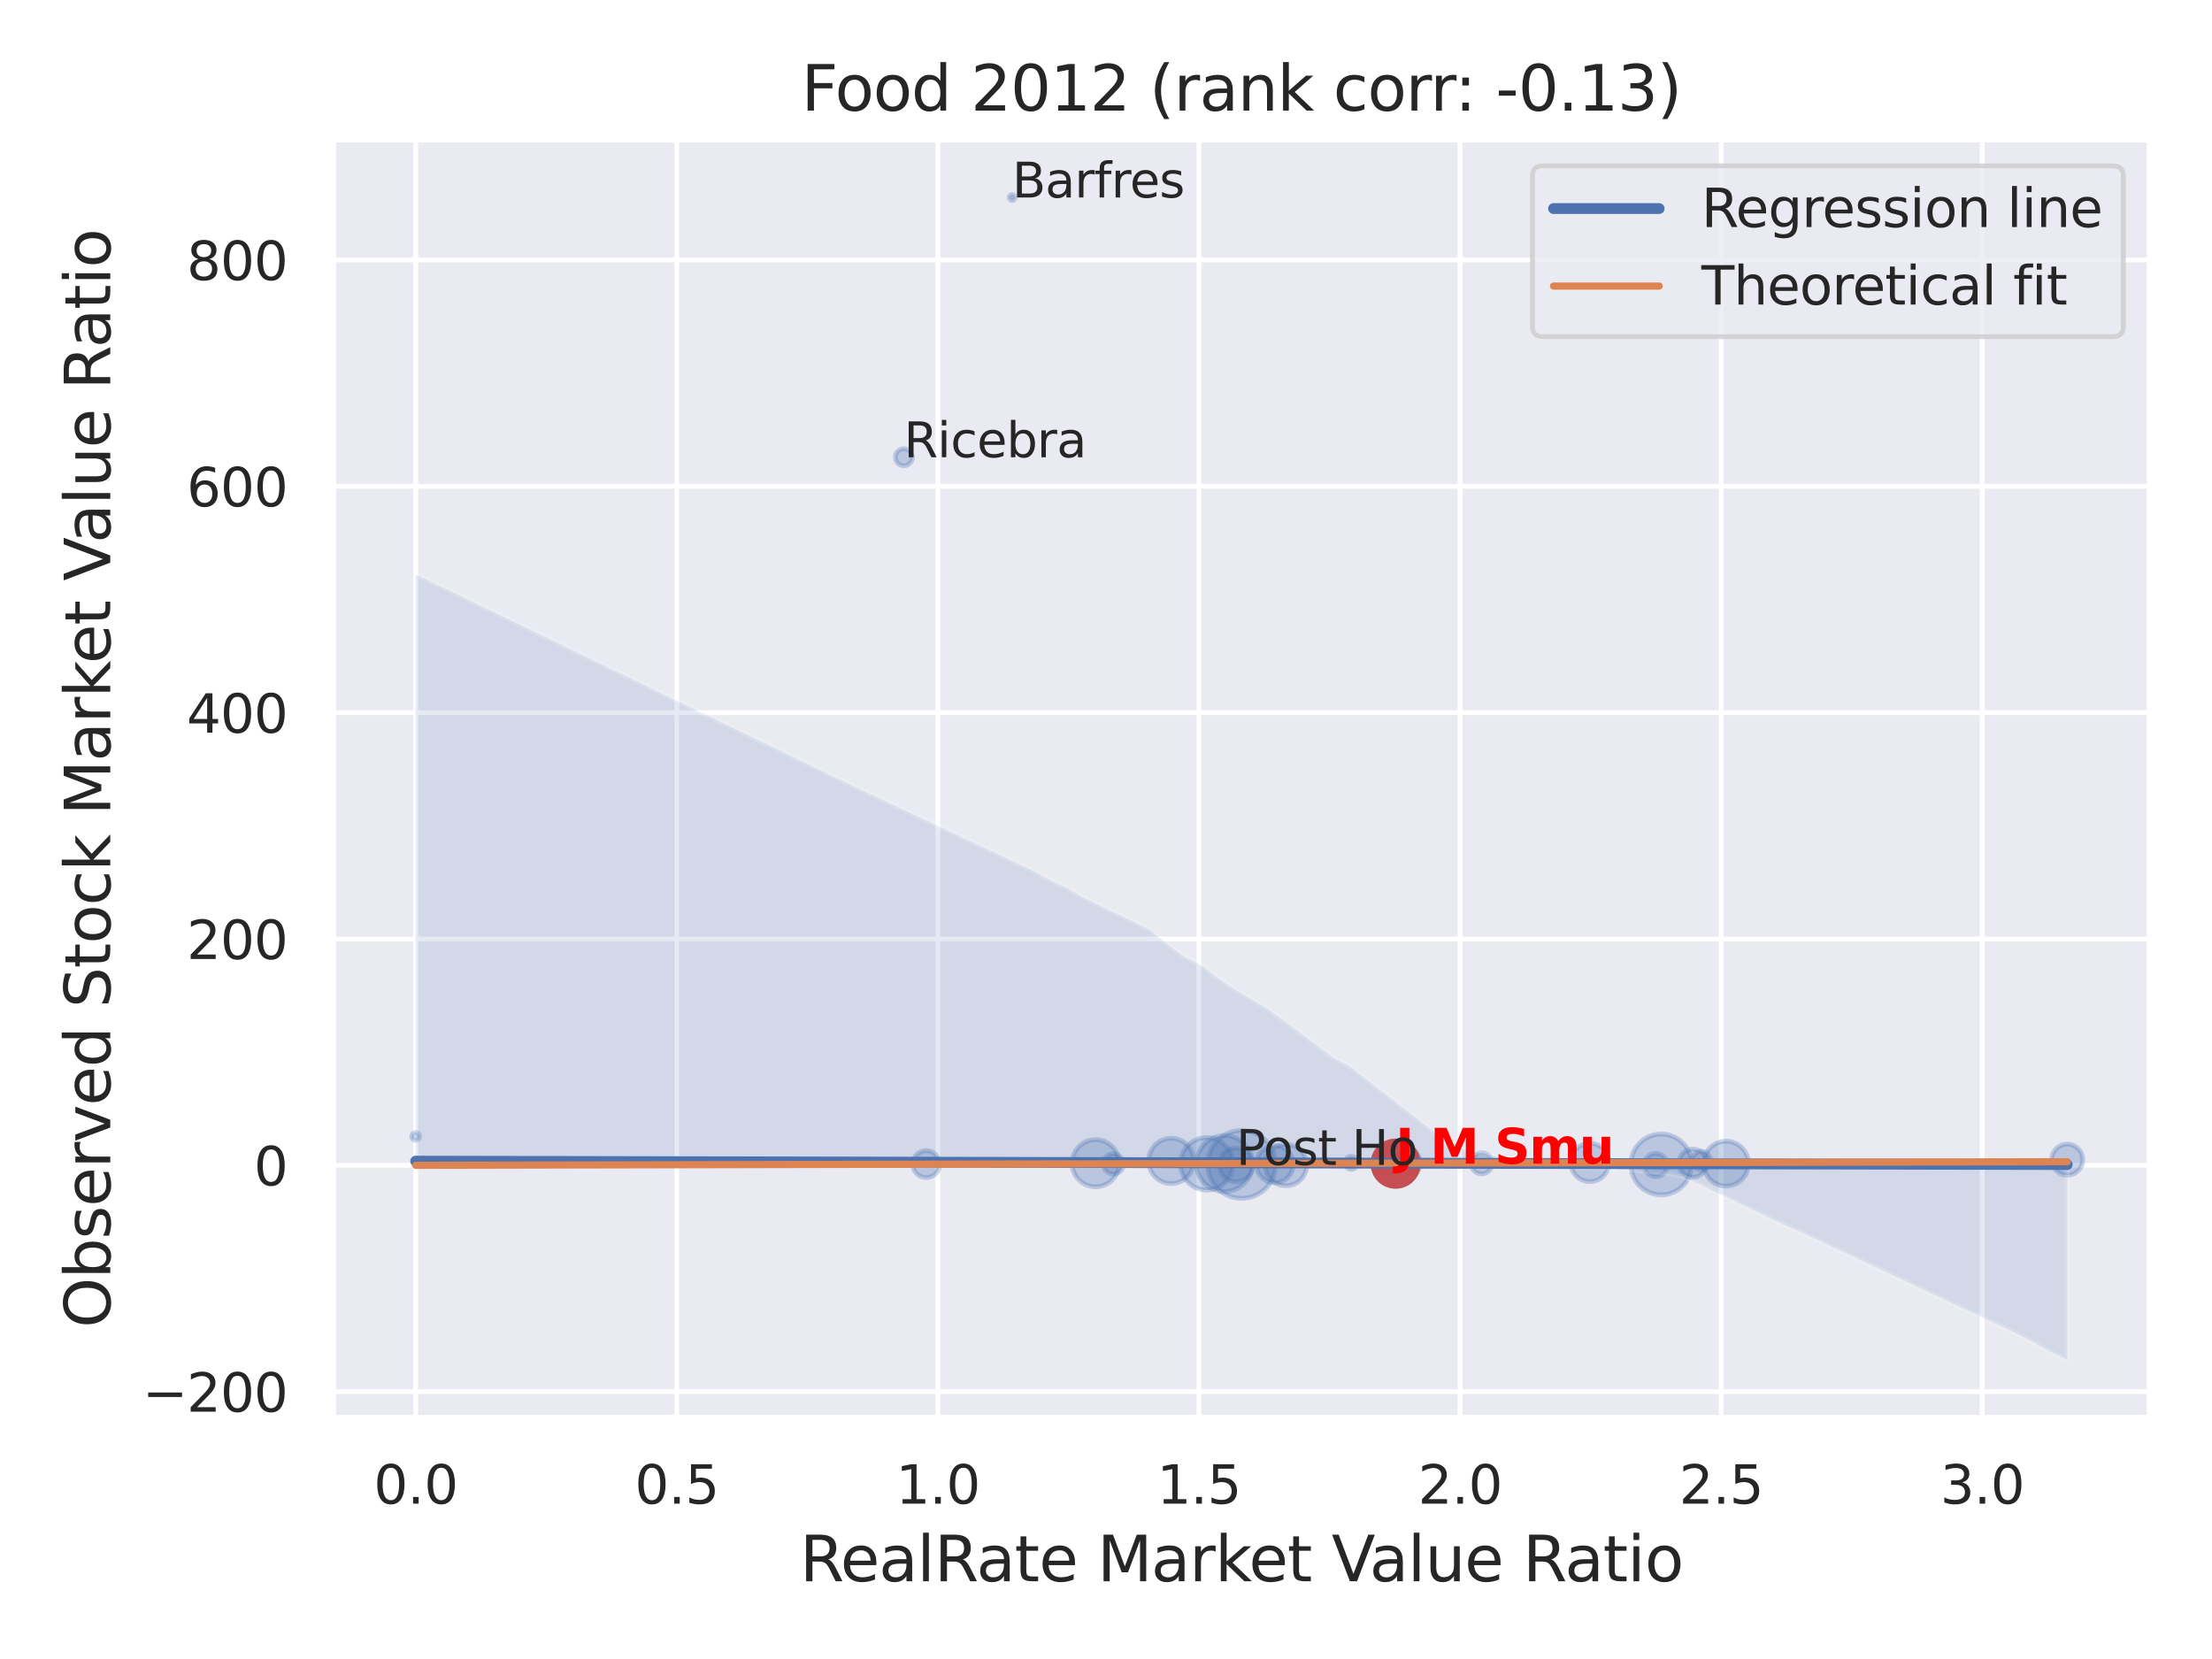 <?xml version="1.0" encoding="utf-8" standalone="no"?>
<!DOCTYPE svg PUBLIC "-//W3C//DTD SVG 1.1//EN"
  "http://www.w3.org/Graphics/SVG/1.1/DTD/svg11.dtd">
<svg xmlns:xlink="http://www.w3.org/1999/xlink" width="460.8pt" height="345.6pt" viewBox="0 0 460.8 345.6" xmlns="http://www.w3.org/2000/svg" version="1.1">
 <defs>
  <style type="text/css">*{stroke-linejoin: round; stroke-linecap: butt}</style>
 </defs>
 <g id="figure_1">
  <g id="patch_1">
   <path d="M 0 345.6 
L 460.8 345.6 
L 460.8 0 
L 0 0 
z
" style="fill: #ffffff"/>
  </g>
  <g id="axes_1">
   <g id="patch_2">
    <path d="M 69.39 295.38 
L 447.84 295.38 
L 447.84 29.04 
L 69.39 29.04 
z
" style="fill: #eaeaf2"/>
   </g>
   <g id="matplotlib.axis_1">
    <g id="xtick_1">
     <g id="line2d_1">
      <path d="M 86.592 295.38 
L 86.592 29.04 
" clip-path="url(#p6b42480c24)" style="fill: none; stroke: #ffffff; stroke-linecap: round"/>
     </g>
     <g id="text_1">
      <!-- 0.0 -->
      <g style="fill: #262626" transform="translate(77.846 313.238) scale(0.11 -0.11)">
       <defs>
        <path id="DejaVuSans-30" d="M 2034 4250 
Q 1547 4250 1301 3770 
Q 1056 3291 1056 2328 
Q 1056 1369 1301 889 
Q 1547 409 2034 409 
Q 2525 409 2770 889 
Q 3016 1369 3016 2328 
Q 3016 3291 2770 3770 
Q 2525 4250 2034 4250 
z
M 2034 4750 
Q 2819 4750 3233 4129 
Q 3647 3509 3647 2328 
Q 3647 1150 3233 529 
Q 2819 -91 2034 -91 
Q 1250 -91 836 529 
Q 422 1150 422 2328 
Q 422 3509 836 4129 
Q 1250 4750 2034 4750 
z
" transform="scale(0.016)"/>
        <path id="DejaVuSans-2e" d="M 684 794 
L 1344 794 
L 1344 0 
L 684 0 
L 684 794 
z
" transform="scale(0.016)"/>
       </defs>
       <use xlink:href="#DejaVuSans-30"/>
       <use xlink:href="#DejaVuSans-2e" x="63.623"/>
       <use xlink:href="#DejaVuSans-30" x="95.41"/>
      </g>
     </g>
    </g>
    <g id="xtick_2">
     <g id="line2d_2">
      <path d="M 140.982 295.38 
L 140.982 29.04 
" clip-path="url(#p6b42480c24)" style="fill: none; stroke: #ffffff; stroke-linecap: round"/>
     </g>
     <g id="text_2">
      <!-- 0.5 -->
      <g style="fill: #262626" transform="translate(132.235 313.238) scale(0.11 -0.11)">
       <defs>
        <path id="DejaVuSans-35" d="M 691 4666 
L 3169 4666 
L 3169 4134 
L 1269 4134 
L 1269 2991 
Q 1406 3038 1543 3061 
Q 1681 3084 1819 3084 
Q 2600 3084 3056 2656 
Q 3513 2228 3513 1497 
Q 3513 744 3044 326 
Q 2575 -91 1722 -91 
Q 1428 -91 1123 -41 
Q 819 9 494 109 
L 494 744 
Q 775 591 1075 516 
Q 1375 441 1709 441 
Q 2250 441 2565 725 
Q 2881 1009 2881 1497 
Q 2881 1984 2565 2268 
Q 2250 2553 1709 2553 
Q 1456 2553 1204 2497 
Q 953 2441 691 2322 
L 691 4666 
z
" transform="scale(0.016)"/>
       </defs>
       <use xlink:href="#DejaVuSans-30"/>
       <use xlink:href="#DejaVuSans-2e" x="63.623"/>
       <use xlink:href="#DejaVuSans-35" x="95.41"/>
      </g>
     </g>
    </g>
    <g id="xtick_3">
     <g id="line2d_3">
      <path d="M 195.371 295.38 
L 195.371 29.04 
" clip-path="url(#p6b42480c24)" style="fill: none; stroke: #ffffff; stroke-linecap: round"/>
     </g>
     <g id="text_3">
      <!-- 1.0 -->
      <g style="fill: #262626" transform="translate(186.625 313.238) scale(0.11 -0.11)">
       <defs>
        <path id="DejaVuSans-31" d="M 794 531 
L 1825 531 
L 1825 4091 
L 703 3866 
L 703 4441 
L 1819 4666 
L 2450 4666 
L 2450 531 
L 3481 531 
L 3481 0 
L 794 0 
L 794 531 
z
" transform="scale(0.016)"/>
       </defs>
       <use xlink:href="#DejaVuSans-31"/>
       <use xlink:href="#DejaVuSans-2e" x="63.623"/>
       <use xlink:href="#DejaVuSans-30" x="95.41"/>
      </g>
     </g>
    </g>
    <g id="xtick_4">
     <g id="line2d_4">
      <path d="M 249.761 295.38 
L 249.761 29.04 
" clip-path="url(#p6b42480c24)" style="fill: none; stroke: #ffffff; stroke-linecap: round"/>
     </g>
     <g id="text_4">
      <!-- 1.5 -->
      <g style="fill: #262626" transform="translate(241.014 313.238) scale(0.11 -0.11)">
       <use xlink:href="#DejaVuSans-31"/>
       <use xlink:href="#DejaVuSans-2e" x="63.623"/>
       <use xlink:href="#DejaVuSans-35" x="95.41"/>
      </g>
     </g>
    </g>
    <g id="xtick_5">
     <g id="line2d_5">
      <path d="M 304.151 295.38 
L 304.151 29.04 
" clip-path="url(#p6b42480c24)" style="fill: none; stroke: #ffffff; stroke-linecap: round"/>
     </g>
     <g id="text_5">
      <!-- 2.0 -->
      <g style="fill: #262626" transform="translate(295.404 313.238) scale(0.11 -0.11)">
       <defs>
        <path id="DejaVuSans-32" d="M 1228 531 
L 3431 531 
L 3431 0 
L 469 0 
L 469 531 
Q 828 903 1448 1529 
Q 2069 2156 2228 2338 
Q 2531 2678 2651 2914 
Q 2772 3150 2772 3378 
Q 2772 3750 2511 3984 
Q 2250 4219 1831 4219 
Q 1534 4219 1204 4116 
Q 875 4013 500 3803 
L 500 4441 
Q 881 4594 1212 4672 
Q 1544 4750 1819 4750 
Q 2544 4750 2975 4387 
Q 3406 4025 3406 3419 
Q 3406 3131 3298 2873 
Q 3191 2616 2906 2266 
Q 2828 2175 2409 1742 
Q 1991 1309 1228 531 
z
" transform="scale(0.016)"/>
       </defs>
       <use xlink:href="#DejaVuSans-32"/>
       <use xlink:href="#DejaVuSans-2e" x="63.623"/>
       <use xlink:href="#DejaVuSans-30" x="95.41"/>
      </g>
     </g>
    </g>
    <g id="xtick_6">
     <g id="line2d_6">
      <path d="M 358.54 295.38 
L 358.54 29.04 
" clip-path="url(#p6b42480c24)" style="fill: none; stroke: #ffffff; stroke-linecap: round"/>
     </g>
     <g id="text_6">
      <!-- 2.5 -->
      <g style="fill: #262626" transform="translate(349.793 313.238) scale(0.11 -0.11)">
       <use xlink:href="#DejaVuSans-32"/>
       <use xlink:href="#DejaVuSans-2e" x="63.623"/>
       <use xlink:href="#DejaVuSans-35" x="95.41"/>
      </g>
     </g>
    </g>
    <g id="xtick_7">
     <g id="line2d_7">
      <path d="M 412.93 295.38 
L 412.93 29.04 
" clip-path="url(#p6b42480c24)" style="fill: none; stroke: #ffffff; stroke-linecap: round"/>
     </g>
     <g id="text_7">
      <!-- 3.0 -->
      <g style="fill: #262626" transform="translate(404.183 313.238) scale(0.11 -0.11)">
       <defs>
        <path id="DejaVuSans-33" d="M 2597 2516 
Q 3050 2419 3304 2112 
Q 3559 1806 3559 1356 
Q 3559 666 3084 287 
Q 2609 -91 1734 -91 
Q 1441 -91 1130 -33 
Q 819 25 488 141 
L 488 750 
Q 750 597 1062 519 
Q 1375 441 1716 441 
Q 2309 441 2620 675 
Q 2931 909 2931 1356 
Q 2931 1769 2642 2001 
Q 2353 2234 1838 2234 
L 1294 2234 
L 1294 2753 
L 1863 2753 
Q 2328 2753 2575 2939 
Q 2822 3125 2822 3475 
Q 2822 3834 2567 4026 
Q 2313 4219 1838 4219 
Q 1578 4219 1281 4162 
Q 984 4106 628 3988 
L 628 4550 
Q 988 4650 1302 4700 
Q 1616 4750 1894 4750 
Q 2613 4750 3031 4423 
Q 3450 4097 3450 3541 
Q 3450 3153 3228 2886 
Q 3006 2619 2597 2516 
z
" transform="scale(0.016)"/>
       </defs>
       <use xlink:href="#DejaVuSans-33"/>
       <use xlink:href="#DejaVuSans-2e" x="63.623"/>
       <use xlink:href="#DejaVuSans-30" x="95.41"/>
      </g>
     </g>
    </g>
    <g id="text_8">
     <!-- RealRate Market Value Ratio -->
     <g style="fill: #262626" transform="translate(166.629 329.404) scale(0.13 -0.13)">
      <defs>
       <path id="DejaVuSans-52" d="M 2841 2188 
Q 3044 2119 3236 1894 
Q 3428 1669 3622 1275 
L 4263 0 
L 3584 0 
L 2988 1197 
Q 2756 1666 2539 1819 
Q 2322 1972 1947 1972 
L 1259 1972 
L 1259 0 
L 628 0 
L 628 4666 
L 2053 4666 
Q 2853 4666 3247 4331 
Q 3641 3997 3641 3322 
Q 3641 2881 3436 2590 
Q 3231 2300 2841 2188 
z
M 1259 4147 
L 1259 2491 
L 2053 2491 
Q 2509 2491 2742 2702 
Q 2975 2913 2975 3322 
Q 2975 3731 2742 3939 
Q 2509 4147 2053 4147 
L 1259 4147 
z
" transform="scale(0.016)"/>
       <path id="DejaVuSans-65" d="M 3597 1894 
L 3597 1613 
L 953 1613 
Q 991 1019 1311 708 
Q 1631 397 2203 397 
Q 2534 397 2845 478 
Q 3156 559 3463 722 
L 3463 178 
Q 3153 47 2828 -22 
Q 2503 -91 2169 -91 
Q 1331 -91 842 396 
Q 353 884 353 1716 
Q 353 2575 817 3079 
Q 1281 3584 2069 3584 
Q 2775 3584 3186 3129 
Q 3597 2675 3597 1894 
z
M 3022 2063 
Q 3016 2534 2758 2815 
Q 2500 3097 2075 3097 
Q 1594 3097 1305 2825 
Q 1016 2553 972 2059 
L 3022 2063 
z
" transform="scale(0.016)"/>
       <path id="DejaVuSans-61" d="M 2194 1759 
Q 1497 1759 1228 1600 
Q 959 1441 959 1056 
Q 959 750 1161 570 
Q 1363 391 1709 391 
Q 2188 391 2477 730 
Q 2766 1069 2766 1631 
L 2766 1759 
L 2194 1759 
z
M 3341 1997 
L 3341 0 
L 2766 0 
L 2766 531 
Q 2569 213 2275 61 
Q 1981 -91 1556 -91 
Q 1019 -91 701 211 
Q 384 513 384 1019 
Q 384 1609 779 1909 
Q 1175 2209 1959 2209 
L 2766 2209 
L 2766 2266 
Q 2766 2663 2505 2880 
Q 2244 3097 1772 3097 
Q 1472 3097 1187 3025 
Q 903 2953 641 2809 
L 641 3341 
Q 956 3463 1253 3523 
Q 1550 3584 1831 3584 
Q 2591 3584 2966 3190 
Q 3341 2797 3341 1997 
z
" transform="scale(0.016)"/>
       <path id="DejaVuSans-6c" d="M 603 4863 
L 1178 4863 
L 1178 0 
L 603 0 
L 603 4863 
z
" transform="scale(0.016)"/>
       <path id="DejaVuSans-74" d="M 1172 4494 
L 1172 3500 
L 2356 3500 
L 2356 3053 
L 1172 3053 
L 1172 1153 
Q 1172 725 1289 603 
Q 1406 481 1766 481 
L 2356 481 
L 2356 0 
L 1766 0 
Q 1100 0 847 248 
Q 594 497 594 1153 
L 594 3053 
L 172 3053 
L 172 3500 
L 594 3500 
L 594 4494 
L 1172 4494 
z
" transform="scale(0.016)"/>
       <path id="DejaVuSans-20" transform="scale(0.016)"/>
       <path id="DejaVuSans-4d" d="M 628 4666 
L 1569 4666 
L 2759 1491 
L 3956 4666 
L 4897 4666 
L 4897 0 
L 4281 0 
L 4281 4097 
L 3078 897 
L 2444 897 
L 1241 4097 
L 1241 0 
L 628 0 
L 628 4666 
z
" transform="scale(0.016)"/>
       <path id="DejaVuSans-72" d="M 2631 2963 
Q 2534 3019 2420 3045 
Q 2306 3072 2169 3072 
Q 1681 3072 1420 2755 
Q 1159 2438 1159 1844 
L 1159 0 
L 581 0 
L 581 3500 
L 1159 3500 
L 1159 2956 
Q 1341 3275 1631 3429 
Q 1922 3584 2338 3584 
Q 2397 3584 2469 3576 
Q 2541 3569 2628 3553 
L 2631 2963 
z
" transform="scale(0.016)"/>
       <path id="DejaVuSans-6b" d="M 581 4863 
L 1159 4863 
L 1159 1991 
L 2875 3500 
L 3609 3500 
L 1753 1863 
L 3688 0 
L 2938 0 
L 1159 1709 
L 1159 0 
L 581 0 
L 581 4863 
z
" transform="scale(0.016)"/>
       <path id="DejaVuSans-56" d="M 1831 0 
L 50 4666 
L 709 4666 
L 2188 738 
L 3669 4666 
L 4325 4666 
L 2547 0 
L 1831 0 
z
" transform="scale(0.016)"/>
       <path id="DejaVuSans-75" d="M 544 1381 
L 544 3500 
L 1119 3500 
L 1119 1403 
Q 1119 906 1312 657 
Q 1506 409 1894 409 
Q 2359 409 2629 706 
Q 2900 1003 2900 1516 
L 2900 3500 
L 3475 3500 
L 3475 0 
L 2900 0 
L 2900 538 
Q 2691 219 2414 64 
Q 2138 -91 1772 -91 
Q 1169 -91 856 284 
Q 544 659 544 1381 
z
M 1991 3584 
L 1991 3584 
z
" transform="scale(0.016)"/>
       <path id="DejaVuSans-69" d="M 603 3500 
L 1178 3500 
L 1178 0 
L 603 0 
L 603 3500 
z
M 603 4863 
L 1178 4863 
L 1178 4134 
L 603 4134 
L 603 4863 
z
" transform="scale(0.016)"/>
       <path id="DejaVuSans-6f" d="M 1959 3097 
Q 1497 3097 1228 2736 
Q 959 2375 959 1747 
Q 959 1119 1226 758 
Q 1494 397 1959 397 
Q 2419 397 2687 759 
Q 2956 1122 2956 1747 
Q 2956 2369 2687 2733 
Q 2419 3097 1959 3097 
z
M 1959 3584 
Q 2709 3584 3137 3096 
Q 3566 2609 3566 1747 
Q 3566 888 3137 398 
Q 2709 -91 1959 -91 
Q 1206 -91 779 398 
Q 353 888 353 1747 
Q 353 2609 779 3096 
Q 1206 3584 1959 3584 
z
" transform="scale(0.016)"/>
      </defs>
      <use xlink:href="#DejaVuSans-52"/>
      <use xlink:href="#DejaVuSans-65" x="64.982"/>
      <use xlink:href="#DejaVuSans-61" x="126.506"/>
      <use xlink:href="#DejaVuSans-6c" x="187.785"/>
      <use xlink:href="#DejaVuSans-52" x="215.568"/>
      <use xlink:href="#DejaVuSans-61" x="282.801"/>
      <use xlink:href="#DejaVuSans-74" x="344.08"/>
      <use xlink:href="#DejaVuSans-65" x="383.289"/>
      <use xlink:href="#DejaVuSans-20" x="444.812"/>
      <use xlink:href="#DejaVuSans-4d" x="476.6"/>
      <use xlink:href="#DejaVuSans-61" x="562.879"/>
      <use xlink:href="#DejaVuSans-72" x="624.158"/>
      <use xlink:href="#DejaVuSans-6b" x="665.271"/>
      <use xlink:href="#DejaVuSans-65" x="719.557"/>
      <use xlink:href="#DejaVuSans-74" x="781.08"/>
      <use xlink:href="#DejaVuSans-20" x="820.289"/>
      <use xlink:href="#DejaVuSans-56" x="852.076"/>
      <use xlink:href="#DejaVuSans-61" x="912.734"/>
      <use xlink:href="#DejaVuSans-6c" x="974.014"/>
      <use xlink:href="#DejaVuSans-75" x="1001.797"/>
      <use xlink:href="#DejaVuSans-65" x="1065.176"/>
      <use xlink:href="#DejaVuSans-20" x="1126.699"/>
      <use xlink:href="#DejaVuSans-52" x="1158.486"/>
      <use xlink:href="#DejaVuSans-61" x="1225.719"/>
      <use xlink:href="#DejaVuSans-74" x="1286.998"/>
      <use xlink:href="#DejaVuSans-69" x="1326.207"/>
      <use xlink:href="#DejaVuSans-6f" x="1353.99"/>
     </g>
    </g>
   </g>
   <g id="matplotlib.axis_2">
    <g id="ytick_1">
     <g id="line2d_8">
      <path d="M 69.39 289.903 
L 447.84 289.903 
" clip-path="url(#p6b42480c24)" style="fill: none; stroke: #ffffff; stroke-linecap: round"/>
     </g>
     <g id="text_9">
      <!-- −200 -->
      <g style="fill: #262626" transform="translate(29.676 294.082) scale(0.11 -0.11)">
       <defs>
        <path id="DejaVuSans-2212" d="M 678 2272 
L 4684 2272 
L 4684 1741 
L 678 1741 
L 678 2272 
z
" transform="scale(0.016)"/>
       </defs>
       <use xlink:href="#DejaVuSans-2212"/>
       <use xlink:href="#DejaVuSans-32" x="83.789"/>
       <use xlink:href="#DejaVuSans-30" x="147.412"/>
       <use xlink:href="#DejaVuSans-30" x="211.035"/>
      </g>
     </g>
    </g>
    <g id="ytick_2">
     <g id="line2d_9">
      <path d="M 69.39 242.754 
L 447.84 242.754 
" clip-path="url(#p6b42480c24)" style="fill: none; stroke: #ffffff; stroke-linecap: round"/>
     </g>
     <g id="text_10">
      <!-- 0 -->
      <g style="fill: #262626" transform="translate(52.891 246.933) scale(0.11 -0.11)">
       <use xlink:href="#DejaVuSans-30"/>
      </g>
     </g>
    </g>
    <g id="ytick_3">
     <g id="line2d_10">
      <path d="M 69.39 195.604 
L 447.84 195.604 
" clip-path="url(#p6b42480c24)" style="fill: none; stroke: #ffffff; stroke-linecap: round"/>
     </g>
     <g id="text_11">
      <!-- 200 -->
      <g style="fill: #262626" transform="translate(38.894 199.783) scale(0.11 -0.11)">
       <use xlink:href="#DejaVuSans-32"/>
       <use xlink:href="#DejaVuSans-30" x="63.623"/>
       <use xlink:href="#DejaVuSans-30" x="127.246"/>
      </g>
     </g>
    </g>
    <g id="ytick_4">
     <g id="line2d_11">
      <path d="M 69.39 148.455 
L 447.84 148.455 
" clip-path="url(#p6b42480c24)" style="fill: none; stroke: #ffffff; stroke-linecap: round"/>
     </g>
     <g id="text_12">
      <!-- 400 -->
      <g style="fill: #262626" transform="translate(38.894 152.634) scale(0.11 -0.11)">
       <defs>
        <path id="DejaVuSans-34" d="M 2419 4116 
L 825 1625 
L 2419 1625 
L 2419 4116 
z
M 2253 4666 
L 3047 4666 
L 3047 1625 
L 3713 1625 
L 3713 1100 
L 3047 1100 
L 3047 0 
L 2419 0 
L 2419 1100 
L 313 1100 
L 313 1709 
L 2253 4666 
z
" transform="scale(0.016)"/>
       </defs>
       <use xlink:href="#DejaVuSans-34"/>
       <use xlink:href="#DejaVuSans-30" x="63.623"/>
       <use xlink:href="#DejaVuSans-30" x="127.246"/>
      </g>
     </g>
    </g>
    <g id="ytick_5">
     <g id="line2d_12">
      <path d="M 69.39 101.306 
L 447.84 101.306 
" clip-path="url(#p6b42480c24)" style="fill: none; stroke: #ffffff; stroke-linecap: round"/>
     </g>
     <g id="text_13">
      <!-- 600 -->
      <g style="fill: #262626" transform="translate(38.894 105.485) scale(0.11 -0.11)">
       <defs>
        <path id="DejaVuSans-36" d="M 2113 2584 
Q 1688 2584 1439 2293 
Q 1191 2003 1191 1497 
Q 1191 994 1439 701 
Q 1688 409 2113 409 
Q 2538 409 2786 701 
Q 3034 994 3034 1497 
Q 3034 2003 2786 2293 
Q 2538 2584 2113 2584 
z
M 3366 4563 
L 3366 3988 
Q 3128 4100 2886 4159 
Q 2644 4219 2406 4219 
Q 1781 4219 1451 3797 
Q 1122 3375 1075 2522 
Q 1259 2794 1537 2939 
Q 1816 3084 2150 3084 
Q 2853 3084 3261 2657 
Q 3669 2231 3669 1497 
Q 3669 778 3244 343 
Q 2819 -91 2113 -91 
Q 1303 -91 875 529 
Q 447 1150 447 2328 
Q 447 3434 972 4092 
Q 1497 4750 2381 4750 
Q 2619 4750 2861 4703 
Q 3103 4656 3366 4563 
z
" transform="scale(0.016)"/>
       </defs>
       <use xlink:href="#DejaVuSans-36"/>
       <use xlink:href="#DejaVuSans-30" x="63.623"/>
       <use xlink:href="#DejaVuSans-30" x="127.246"/>
      </g>
     </g>
    </g>
    <g id="ytick_6">
     <g id="line2d_13">
      <path d="M 69.39 54.156 
L 447.84 54.156 
" clip-path="url(#p6b42480c24)" style="fill: none; stroke: #ffffff; stroke-linecap: round"/>
     </g>
     <g id="text_14">
      <!-- 800 -->
      <g style="fill: #262626" transform="translate(38.894 58.335) scale(0.11 -0.11)">
       <defs>
        <path id="DejaVuSans-38" d="M 2034 2216 
Q 1584 2216 1326 1975 
Q 1069 1734 1069 1313 
Q 1069 891 1326 650 
Q 1584 409 2034 409 
Q 2484 409 2743 651 
Q 3003 894 3003 1313 
Q 3003 1734 2745 1975 
Q 2488 2216 2034 2216 
z
M 1403 2484 
Q 997 2584 770 2862 
Q 544 3141 544 3541 
Q 544 4100 942 4425 
Q 1341 4750 2034 4750 
Q 2731 4750 3128 4425 
Q 3525 4100 3525 3541 
Q 3525 3141 3298 2862 
Q 3072 2584 2669 2484 
Q 3125 2378 3379 2068 
Q 3634 1759 3634 1313 
Q 3634 634 3220 271 
Q 2806 -91 2034 -91 
Q 1263 -91 848 271 
Q 434 634 434 1313 
Q 434 1759 690 2068 
Q 947 2378 1403 2484 
z
M 1172 3481 
Q 1172 3119 1398 2916 
Q 1625 2713 2034 2713 
Q 2441 2713 2670 2916 
Q 2900 3119 2900 3481 
Q 2900 3844 2670 4047 
Q 2441 4250 2034 4250 
Q 1625 4250 1398 4047 
Q 1172 3844 1172 3481 
z
" transform="scale(0.016)"/>
       </defs>
       <use xlink:href="#DejaVuSans-38"/>
       <use xlink:href="#DejaVuSans-30" x="63.623"/>
       <use xlink:href="#DejaVuSans-30" x="127.246"/>
      </g>
     </g>
    </g>
    <g id="text_15">
     <!-- Observed Stock Market Value Ratio -->
     <g style="fill: #262626" transform="translate(22.973 276.612) rotate(-90) scale(0.13 -0.13)">
      <defs>
       <path id="DejaVuSans-4f" d="M 2522 4238 
Q 1834 4238 1429 3725 
Q 1025 3213 1025 2328 
Q 1025 1447 1429 934 
Q 1834 422 2522 422 
Q 3209 422 3611 934 
Q 4013 1447 4013 2328 
Q 4013 3213 3611 3725 
Q 3209 4238 2522 4238 
z
M 2522 4750 
Q 3503 4750 4090 4092 
Q 4678 3434 4678 2328 
Q 4678 1225 4090 567 
Q 3503 -91 2522 -91 
Q 1538 -91 948 565 
Q 359 1222 359 2328 
Q 359 3434 948 4092 
Q 1538 4750 2522 4750 
z
" transform="scale(0.016)"/>
       <path id="DejaVuSans-62" d="M 3116 1747 
Q 3116 2381 2855 2742 
Q 2594 3103 2138 3103 
Q 1681 3103 1420 2742 
Q 1159 2381 1159 1747 
Q 1159 1113 1420 752 
Q 1681 391 2138 391 
Q 2594 391 2855 752 
Q 3116 1113 3116 1747 
z
M 1159 2969 
Q 1341 3281 1617 3432 
Q 1894 3584 2278 3584 
Q 2916 3584 3314 3078 
Q 3713 2572 3713 1747 
Q 3713 922 3314 415 
Q 2916 -91 2278 -91 
Q 1894 -91 1617 61 
Q 1341 213 1159 525 
L 1159 0 
L 581 0 
L 581 4863 
L 1159 4863 
L 1159 2969 
z
" transform="scale(0.016)"/>
       <path id="DejaVuSans-73" d="M 2834 3397 
L 2834 2853 
Q 2591 2978 2328 3040 
Q 2066 3103 1784 3103 
Q 1356 3103 1142 2972 
Q 928 2841 928 2578 
Q 928 2378 1081 2264 
Q 1234 2150 1697 2047 
L 1894 2003 
Q 2506 1872 2764 1633 
Q 3022 1394 3022 966 
Q 3022 478 2636 193 
Q 2250 -91 1575 -91 
Q 1294 -91 989 -36 
Q 684 19 347 128 
L 347 722 
Q 666 556 975 473 
Q 1284 391 1588 391 
Q 1994 391 2212 530 
Q 2431 669 2431 922 
Q 2431 1156 2273 1281 
Q 2116 1406 1581 1522 
L 1381 1569 
Q 847 1681 609 1914 
Q 372 2147 372 2553 
Q 372 3047 722 3315 
Q 1072 3584 1716 3584 
Q 2034 3584 2315 3537 
Q 2597 3491 2834 3397 
z
" transform="scale(0.016)"/>
       <path id="DejaVuSans-76" d="M 191 3500 
L 800 3500 
L 1894 563 
L 2988 3500 
L 3597 3500 
L 2284 0 
L 1503 0 
L 191 3500 
z
" transform="scale(0.016)"/>
       <path id="DejaVuSans-64" d="M 2906 2969 
L 2906 4863 
L 3481 4863 
L 3481 0 
L 2906 0 
L 2906 525 
Q 2725 213 2448 61 
Q 2172 -91 1784 -91 
Q 1150 -91 751 415 
Q 353 922 353 1747 
Q 353 2572 751 3078 
Q 1150 3584 1784 3584 
Q 2172 3584 2448 3432 
Q 2725 3281 2906 2969 
z
M 947 1747 
Q 947 1113 1208 752 
Q 1469 391 1925 391 
Q 2381 391 2643 752 
Q 2906 1113 2906 1747 
Q 2906 2381 2643 2742 
Q 2381 3103 1925 3103 
Q 1469 3103 1208 2742 
Q 947 2381 947 1747 
z
" transform="scale(0.016)"/>
       <path id="DejaVuSans-53" d="M 3425 4513 
L 3425 3897 
Q 3066 4069 2747 4153 
Q 2428 4238 2131 4238 
Q 1616 4238 1336 4038 
Q 1056 3838 1056 3469 
Q 1056 3159 1242 3001 
Q 1428 2844 1947 2747 
L 2328 2669 
Q 3034 2534 3370 2195 
Q 3706 1856 3706 1288 
Q 3706 609 3251 259 
Q 2797 -91 1919 -91 
Q 1588 -91 1214 -16 
Q 841 59 441 206 
L 441 856 
Q 825 641 1194 531 
Q 1563 422 1919 422 
Q 2459 422 2753 634 
Q 3047 847 3047 1241 
Q 3047 1584 2836 1778 
Q 2625 1972 2144 2069 
L 1759 2144 
Q 1053 2284 737 2584 
Q 422 2884 422 3419 
Q 422 4038 858 4394 
Q 1294 4750 2059 4750 
Q 2388 4750 2728 4690 
Q 3069 4631 3425 4513 
z
" transform="scale(0.016)"/>
       <path id="DejaVuSans-63" d="M 3122 3366 
L 3122 2828 
Q 2878 2963 2633 3030 
Q 2388 3097 2138 3097 
Q 1578 3097 1268 2742 
Q 959 2388 959 1747 
Q 959 1106 1268 751 
Q 1578 397 2138 397 
Q 2388 397 2633 464 
Q 2878 531 3122 666 
L 3122 134 
Q 2881 22 2623 -34 
Q 2366 -91 2075 -91 
Q 1284 -91 818 406 
Q 353 903 353 1747 
Q 353 2603 823 3093 
Q 1294 3584 2113 3584 
Q 2378 3584 2631 3529 
Q 2884 3475 3122 3366 
z
" transform="scale(0.016)"/>
      </defs>
      <use xlink:href="#DejaVuSans-4f"/>
      <use xlink:href="#DejaVuSans-62" x="78.711"/>
      <use xlink:href="#DejaVuSans-73" x="142.188"/>
      <use xlink:href="#DejaVuSans-65" x="194.287"/>
      <use xlink:href="#DejaVuSans-72" x="255.811"/>
      <use xlink:href="#DejaVuSans-76" x="296.924"/>
      <use xlink:href="#DejaVuSans-65" x="356.104"/>
      <use xlink:href="#DejaVuSans-64" x="417.627"/>
      <use xlink:href="#DejaVuSans-20" x="481.104"/>
      <use xlink:href="#DejaVuSans-53" x="512.891"/>
      <use xlink:href="#DejaVuSans-74" x="576.367"/>
      <use xlink:href="#DejaVuSans-6f" x="615.576"/>
      <use xlink:href="#DejaVuSans-63" x="676.758"/>
      <use xlink:href="#DejaVuSans-6b" x="731.738"/>
      <use xlink:href="#DejaVuSans-20" x="789.648"/>
      <use xlink:href="#DejaVuSans-4d" x="821.436"/>
      <use xlink:href="#DejaVuSans-61" x="907.715"/>
      <use xlink:href="#DejaVuSans-72" x="968.994"/>
      <use xlink:href="#DejaVuSans-6b" x="1010.107"/>
      <use xlink:href="#DejaVuSans-65" x="1064.393"/>
      <use xlink:href="#DejaVuSans-74" x="1125.916"/>
      <use xlink:href="#DejaVuSans-20" x="1165.125"/>
      <use xlink:href="#DejaVuSans-56" x="1196.912"/>
      <use xlink:href="#DejaVuSans-61" x="1257.57"/>
      <use xlink:href="#DejaVuSans-6c" x="1318.85"/>
      <use xlink:href="#DejaVuSans-75" x="1346.633"/>
      <use xlink:href="#DejaVuSans-65" x="1410.012"/>
      <use xlink:href="#DejaVuSans-20" x="1471.535"/>
      <use xlink:href="#DejaVuSans-52" x="1503.322"/>
      <use xlink:href="#DejaVuSans-61" x="1570.555"/>
      <use xlink:href="#DejaVuSans-74" x="1631.834"/>
      <use xlink:href="#DejaVuSans-69" x="1671.043"/>
      <use xlink:href="#DejaVuSans-6f" x="1698.826"/>
     </g>
    </g>
   </g>
   <g id="PathCollection_1">
    <path d="M 231.922 244.586 
C 232.484 244.586 233.023 244.362 233.421 243.965 
C 233.818 243.567 234.042 243.028 234.042 242.466 
C 234.042 241.903 233.818 241.364 233.421 240.967 
C 233.023 240.569 232.484 240.346 231.922 240.346 
C 231.359 240.346 230.82 240.569 230.422 240.967 
C 230.025 241.364 229.802 241.903 229.802 242.466 
C 229.802 243.028 230.025 243.567 230.422 243.965 
C 230.82 244.362 231.359 244.586 231.922 244.586 
z
" clip-path="url(#p6b42480c24)" style="fill: #4c72b0; fill-opacity: 0.3; stroke: #4c72b0; stroke-opacity: 0.3"/>
    <path d="M 228.228 247.23 
C 229.529 247.23 230.777 246.713 231.698 245.793 
C 232.618 244.873 233.135 243.624 233.135 242.323 
C 233.135 241.021 232.618 239.773 231.698 238.853 
C 230.777 237.933 229.529 237.416 228.228 237.416 
C 226.926 237.416 225.678 237.933 224.758 238.853 
C 223.837 239.773 223.32 241.021 223.32 242.323 
C 223.32 243.624 223.837 244.873 224.758 245.793 
C 225.678 246.713 226.926 247.23 228.228 247.23 
z
" clip-path="url(#p6b42480c24)" style="fill: #4c72b0; fill-opacity: 0.3; stroke: #4c72b0; stroke-opacity: 0.3"/>
    <path d="M 251.388 247.908 
C 252.837 247.908 254.228 247.332 255.253 246.307 
C 256.278 245.282 256.854 243.891 256.854 242.441 
C 256.854 240.992 256.278 239.601 255.253 238.576 
C 254.228 237.551 252.837 236.975 251.388 236.975 
C 249.938 236.975 248.547 237.551 247.522 238.576 
C 246.497 239.601 245.921 240.992 245.921 242.441 
C 245.921 243.891 246.497 245.282 247.522 246.307 
C 248.547 247.332 249.938 247.908 251.388 247.908 
z
" clip-path="url(#p6b42480c24)" style="fill: #4c72b0; fill-opacity: 0.3; stroke: #4c72b0; stroke-opacity: 0.3"/>
    <path d="M 192.948 245.316 
C 193.693 245.316 194.409 245.02 194.936 244.493 
C 195.463 243.965 195.76 243.25 195.76 242.504 
C 195.76 241.759 195.463 241.043 194.936 240.516 
C 194.409 239.989 193.693 239.693 192.948 239.693 
C 192.202 239.693 191.487 239.989 190.96 240.516 
C 190.432 241.043 190.136 241.759 190.136 242.504 
C 190.136 243.25 190.432 243.965 190.96 244.493 
C 191.487 245.02 192.202 245.316 192.948 245.316 
z
" clip-path="url(#p6b42480c24)" style="fill: #4c72b0; fill-opacity: 0.3; stroke: #4c72b0; stroke-opacity: 0.3"/>
    <path d="M 255.074 248.217 
C 256.619 248.217 258.102 247.603 259.194 246.51 
C 260.287 245.417 260.901 243.935 260.901 242.389 
C 260.901 240.844 260.287 239.362 259.194 238.269 
C 258.102 237.176 256.619 236.562 255.074 236.562 
C 253.528 236.562 252.046 237.176 250.953 238.269 
C 249.86 239.362 249.246 240.844 249.246 242.389 
C 249.246 243.935 249.86 245.417 250.953 246.51 
C 252.046 247.603 253.528 248.217 255.074 248.217 
z
" clip-path="url(#p6b42480c24)" style="fill: #4c72b0; fill-opacity: 0.3; stroke: #4c72b0; stroke-opacity: 0.3"/>
    <path d="M 243.985 246.549 
C 245.233 246.549 246.431 246.053 247.315 245.17 
C 248.198 244.287 248.694 243.089 248.694 241.84 
C 248.694 240.591 248.198 239.393 247.315 238.51 
C 246.431 237.626 245.233 237.13 243.985 237.13 
C 242.736 237.13 241.538 237.626 240.654 238.51 
C 239.771 239.393 239.275 240.591 239.275 241.84 
C 239.275 243.089 239.771 244.287 240.654 245.17 
C 241.538 246.053 242.736 246.549 243.985 246.549 
z
" clip-path="url(#p6b42480c24)" style="fill: #4c72b0; fill-opacity: 0.3; stroke: #4c72b0; stroke-opacity: 0.3"/>
    <path d="M 430.638 244.815 
C 431.495 244.815 432.316 244.474 432.922 243.868 
C 433.528 243.263 433.869 242.441 433.869 241.584 
C 433.869 240.727 433.528 239.905 432.922 239.299 
C 432.316 238.693 431.495 238.353 430.638 238.353 
C 429.781 238.353 428.959 238.693 428.353 239.299 
C 427.747 239.905 427.407 240.727 427.407 241.584 
C 427.407 242.441 427.747 243.263 428.353 243.868 
C 428.959 244.474 429.781 244.815 430.638 244.815 
z
" clip-path="url(#p6b42480c24)" style="fill: #4c72b0; fill-opacity: 0.3; stroke: #4c72b0; stroke-opacity: 0.3"/>
    <path d="M 267.882 247.018 
C 269.028 247.018 270.127 246.562 270.938 245.752 
C 271.748 244.942 272.203 243.843 272.203 242.697 
C 272.203 241.551 271.748 240.452 270.938 239.641 
C 270.127 238.831 269.028 238.376 267.882 238.376 
C 266.736 238.376 265.637 238.831 264.827 239.641 
C 264.017 240.452 263.561 241.551 263.561 242.697 
C 263.561 243.843 264.017 244.942 264.827 245.752 
C 265.637 246.562 266.736 247.018 267.882 247.018 
z
" clip-path="url(#p6b42480c24)" style="fill: #4c72b0; fill-opacity: 0.3; stroke: #4c72b0; stroke-opacity: 0.3"/>
    <path d="M 290.733 247.129 
C 291.985 247.129 293.185 246.632 294.07 245.747 
C 294.955 244.862 295.452 243.661 295.452 242.41 
C 295.452 241.158 294.955 239.958 294.07 239.073 
C 293.185 238.188 291.985 237.691 290.733 237.691 
C 289.482 237.691 288.281 238.188 287.396 239.073 
C 286.511 239.958 286.014 241.158 286.014 242.41 
C 286.014 243.661 286.511 244.862 287.396 245.747 
C 288.281 246.632 289.482 247.129 290.733 247.129 
z
" clip-path="url(#p6b42480c24)" style="fill: #4c72b0; fill-opacity: 0.3; stroke: #4c72b0; stroke-opacity: 0.3"/>
    <path d="M 352.648 245.247 
C 353.425 245.247 354.171 244.938 354.721 244.389 
C 355.271 243.839 355.58 243.093 355.58 242.315 
C 355.58 241.538 355.271 240.792 354.721 240.242 
C 354.171 239.692 353.425 239.383 352.648 239.383 
C 351.87 239.383 351.124 239.692 350.574 240.242 
C 350.025 240.792 349.716 241.538 349.716 242.315 
C 349.716 243.093 350.025 243.839 350.574 244.389 
C 351.124 244.938 351.87 245.247 352.648 245.247 
z
" clip-path="url(#p6b42480c24)" style="fill: #4c72b0; fill-opacity: 0.3; stroke: #4c72b0; stroke-opacity: 0.3"/>
    <path d="M 346.065 248.901 
C 347.743 248.901 349.353 248.234 350.54 247.048 
C 351.726 245.861 352.393 244.251 352.393 242.573 
C 352.393 240.895 351.726 239.285 350.54 238.099 
C 349.353 236.912 347.743 236.245 346.065 236.245 
C 344.387 236.245 342.777 236.912 341.591 238.099 
C 340.404 239.285 339.737 240.895 339.737 242.573 
C 339.737 244.251 340.404 245.861 341.591 247.048 
C 342.777 248.234 344.387 248.901 346.065 248.901 
z
" clip-path="url(#p6b42480c24)" style="fill: #4c72b0; fill-opacity: 0.3; stroke: #4c72b0; stroke-opacity: 0.3"/>
    <path d="M 281.487 243.59 
C 281.845 243.59 282.188 243.448 282.441 243.195 
C 282.694 242.942 282.836 242.599 282.836 242.241 
C 282.836 241.883 282.694 241.539 282.441 241.286 
C 282.188 241.033 281.845 240.891 281.487 240.891 
C 281.129 240.891 280.785 241.033 280.532 241.286 
C 280.279 241.539 280.137 241.883 280.137 242.241 
C 280.137 242.599 280.279 242.942 280.532 243.195 
C 280.785 243.448 281.129 243.59 281.487 243.59 
z
" clip-path="url(#p6b42480c24)" style="fill: #4c72b0; fill-opacity: 0.3; stroke: #4c72b0; stroke-opacity: 0.3"/>
    <path d="M 354.441 243.709 
C 354.952 243.709 355.441 243.507 355.802 243.146 
C 356.162 242.785 356.365 242.296 356.365 241.786 
C 356.365 241.276 356.162 240.787 355.802 240.426 
C 355.441 240.065 354.952 239.862 354.441 239.862 
C 353.931 239.862 353.442 240.065 353.081 240.426 
C 352.721 240.787 352.518 241.276 352.518 241.786 
C 352.518 242.296 352.721 242.785 353.081 243.146 
C 353.442 243.507 353.931 243.709 354.441 243.709 
z
" clip-path="url(#p6b42480c24)" style="fill: #4c72b0; fill-opacity: 0.3; stroke: #4c72b0; stroke-opacity: 0.3"/>
    <path d="M 292.278 245.675 
C 293.064 245.675 293.818 245.363 294.373 244.807 
C 294.929 244.251 295.241 243.497 295.241 242.712 
C 295.241 241.926 294.929 241.172 294.373 240.616 
C 293.818 240.061 293.064 239.748 292.278 239.748 
C 291.492 239.748 290.738 240.061 290.183 240.616 
C 289.627 241.172 289.315 241.926 289.315 242.712 
C 289.315 243.497 289.627 244.251 290.183 244.807 
C 290.738 245.363 291.492 245.675 292.278 245.675 
z
" clip-path="url(#p6b42480c24)" style="fill: #4c72b0; fill-opacity: 0.3; stroke: #4c72b0; stroke-opacity: 0.3"/>
    <path d="M 292.329 245.776 
C 293.259 245.776 294.151 245.407 294.809 244.749 
C 295.467 244.091 295.836 243.199 295.836 242.269 
C 295.836 241.339 295.467 240.447 294.809 239.79 
C 294.151 239.132 293.259 238.762 292.329 238.762 
C 291.399 238.762 290.507 239.132 289.85 239.79 
C 289.192 240.447 288.823 241.339 288.823 242.269 
C 288.823 243.199 289.192 244.091 289.85 244.749 
C 290.507 245.407 291.399 245.776 292.329 245.776 
z
" clip-path="url(#p6b42480c24)" style="fill: #4c72b0; fill-opacity: 0.3; stroke: #4c72b0; stroke-opacity: 0.3"/>
    <path d="M 308.656 244.544 
C 309.239 244.544 309.799 244.312 310.211 243.9 
C 310.623 243.487 310.855 242.928 310.855 242.345 
C 310.855 241.762 310.623 241.202 310.211 240.79 
C 309.799 240.378 309.239 240.146 308.656 240.146 
C 308.073 240.146 307.514 240.378 307.101 240.79 
C 306.689 241.202 306.457 241.762 306.457 242.345 
C 306.457 242.928 306.689 243.487 307.101 243.9 
C 307.514 244.312 308.073 244.544 308.656 244.544 
z
" clip-path="url(#p6b42480c24)" style="fill: #4c72b0; fill-opacity: 0.3; stroke: #4c72b0; stroke-opacity: 0.3"/>
    <path d="M 359.566 247.075 
C 360.804 247.075 361.992 246.583 362.867 245.708 
C 363.743 244.832 364.235 243.645 364.235 242.407 
C 364.235 241.169 363.743 239.981 362.867 239.105 
C 361.992 238.23 360.804 237.738 359.566 237.738 
C 358.328 237.738 357.14 238.23 356.265 239.105 
C 355.389 239.981 354.898 241.169 354.898 242.407 
C 354.898 243.645 355.389 244.832 356.265 245.708 
C 357.14 246.583 358.328 247.075 359.566 247.075 
z
" clip-path="url(#p6b42480c24)" style="fill: #4c72b0; fill-opacity: 0.3; stroke: #4c72b0; stroke-opacity: 0.3"/>
    <path d="M 188.293 97.025 
C 188.763 97.025 189.214 96.838 189.547 96.505 
C 189.879 96.173 190.066 95.722 190.066 95.252 
C 190.066 94.781 189.879 94.33 189.547 93.998 
C 189.214 93.666 188.763 93.479 188.293 93.479 
C 187.823 93.479 187.372 93.666 187.039 93.998 
C 186.707 94.33 186.52 94.781 186.52 95.252 
C 186.52 95.722 186.707 96.173 187.039 96.505 
C 187.372 96.838 187.823 97.025 188.293 97.025 
z
" clip-path="url(#p6b42480c24)" style="fill: #4c72b0; fill-opacity: 0.3; stroke: #4c72b0; stroke-opacity: 0.3"/>
    <path d="M 258.647 249.643 
C 260.522 249.643 262.321 248.898 263.647 247.572 
C 264.973 246.246 265.718 244.447 265.718 242.572 
C 265.718 240.697 264.973 238.898 263.647 237.572 
C 262.321 236.246 260.522 235.501 258.647 235.501 
C 256.772 235.501 254.973 236.246 253.647 237.572 
C 252.321 238.898 251.576 240.697 251.576 242.572 
C 251.576 244.447 252.321 246.246 253.647 247.572 
C 254.973 248.898 256.772 249.643 258.647 249.643 
z
" clip-path="url(#p6b42480c24)" style="fill: #4c72b0; fill-opacity: 0.3; stroke: #4c72b0; stroke-opacity: 0.3"/>
    <path d="M 344.92 245.127 
C 345.566 245.127 346.185 244.871 346.642 244.414 
C 347.098 243.958 347.355 243.338 347.355 242.693 
C 347.355 242.047 347.098 241.428 346.642 240.972 
C 346.185 240.515 345.566 240.259 344.92 240.259 
C 344.275 240.259 343.656 240.515 343.199 240.972 
C 342.743 241.428 342.486 242.047 342.486 242.693 
C 342.486 243.338 342.743 243.958 343.199 244.414 
C 343.656 244.871 344.275 245.127 344.92 245.127 
z
" clip-path="url(#p6b42480c24)" style="fill: #4c72b0; fill-opacity: 0.3; stroke: #4c72b0; stroke-opacity: 0.3"/>
    <path d="M 331.186 246.146 
C 332.243 246.146 333.256 245.726 334.003 244.978 
C 334.751 244.231 335.17 243.218 335.17 242.161 
C 335.17 241.104 334.751 240.091 334.003 239.343 
C 333.256 238.596 332.243 238.176 331.186 238.176 
C 330.129 238.176 329.116 238.596 328.368 239.343 
C 327.621 240.091 327.201 241.104 327.201 242.161 
C 327.201 243.218 327.621 244.231 328.368 244.978 
C 329.116 245.726 330.129 246.146 331.186 246.146 
z
" clip-path="url(#p6b42480c24)" style="fill: #4c72b0; fill-opacity: 0.3; stroke: #4c72b0; stroke-opacity: 0.3"/>
    <path d="M 265.566 246.382 
C 266.588 246.382 267.569 245.976 268.292 245.252 
C 269.015 244.529 269.422 243.549 269.422 242.526 
C 269.422 241.503 269.015 240.523 268.292 239.8 
C 267.569 239.076 266.588 238.67 265.566 238.67 
C 264.543 238.67 263.562 239.076 262.839 239.8 
C 262.116 240.523 261.71 241.503 261.71 242.526 
C 261.71 243.549 262.116 244.529 262.839 245.252 
C 263.562 245.976 264.543 246.382 265.566 246.382 
z
" clip-path="url(#p6b42480c24)" style="fill: #4c72b0; fill-opacity: 0.3; stroke: #4c72b0; stroke-opacity: 0.3"/>
    <path d="M 86.592 237.55 
C 86.807 237.55 87.013 237.464 87.164 237.313 
C 87.316 237.161 87.401 236.955 87.401 236.741 
C 87.401 236.526 87.316 236.321 87.164 236.169 
C 87.013 236.017 86.807 235.932 86.592 235.932 
C 86.378 235.932 86.172 236.017 86.02 236.169 
C 85.869 236.321 85.783 236.526 85.783 236.741 
C 85.783 236.955 85.869 237.161 86.02 237.313 
C 86.172 237.464 86.378 237.55 86.592 237.55 
z
" clip-path="url(#p6b42480c24)" style="fill: #4c72b0; fill-opacity: 0.3; stroke: #4c72b0; stroke-opacity: 0.3"/>
    <path d="M 210.86 41.764 
C 211.024 41.764 211.181 41.699 211.297 41.583 
C 211.413 41.467 211.478 41.31 211.478 41.146 
C 211.478 40.983 211.413 40.825 211.297 40.71 
C 211.181 40.594 211.024 40.529 210.86 40.529 
C 210.696 40.529 210.539 40.594 210.423 40.71 
C 210.307 40.825 210.242 40.983 210.242 41.146 
C 210.242 41.31 210.307 41.467 210.423 41.583 
C 210.539 41.699 210.696 41.764 210.86 41.764 
z
" clip-path="url(#p6b42480c24)" style="fill: #4c72b0; fill-opacity: 0.3; stroke: #4c72b0; stroke-opacity: 0.3"/>
    <path d="M 257.505 246.196 
C 258.44 246.196 259.337 245.824 259.997 245.163 
C 260.658 244.502 261.03 243.606 261.03 242.671 
C 261.03 241.736 260.658 240.84 259.997 240.179 
C 259.337 239.518 258.44 239.147 257.505 239.147 
C 256.571 239.147 255.674 239.518 255.013 240.179 
C 254.352 240.84 253.981 241.736 253.981 242.671 
C 253.981 243.606 254.352 244.502 255.013 245.163 
C 255.674 245.824 256.571 246.196 257.505 246.196 
z
" clip-path="url(#p6b42480c24)" style="fill: #4c72b0; fill-opacity: 0.3; stroke: #4c72b0; stroke-opacity: 0.3"/>
   </g>
   <g id="PolyCollection_1">
    <defs>
     <path id="m2212819d31" d="M 86.592 -225.951 
L 86.592 -102.64 
L 90.067 -102.651 
L 93.543 -102.662 
L 97.018 -102.672 
L 100.493 -102.683 
L 103.968 -102.693 
L 107.444 -102.704 
L 110.919 -102.714 
L 114.394 -102.725 
L 117.869 -102.735 
L 121.344 -102.746 
L 124.82 -102.757 
L 128.295 -102.767 
L 131.77 -102.778 
L 135.245 -102.789 
L 138.72 -102.799 
L 142.196 -102.81 
L 145.671 -102.82 
L 149.146 -102.83 
L 152.621 -102.842 
L 156.096 -102.852 
L 159.572 -102.862 
L 163.047 -102.874 
L 166.522 -102.884 
L 169.997 -102.892 
L 173.472 -102.9 
L 176.948 -102.911 
L 180.423 -102.923 
L 183.898 -102.936 
L 187.373 -102.946 
L 190.848 -102.955 
L 194.324 -102.968 
L 197.799 -102.976 
L 201.274 -102.986 
L 204.749 -102.996 
L 208.225 -103.009 
L 211.7 -103.018 
L 215.175 -103.023 
L 218.65 -103.028 
L 222.125 -103.035 
L 225.601 -103.044 
L 229.076 -103.05 
L 232.551 -103.058 
L 236.026 -103.068 
L 239.501 -103.081 
L 242.977 -103.093 
L 246.452 -103.102 
L 249.927 -103.108 
L 253.402 -103.114 
L 256.877 -103.125 
L 260.353 -103.129 
L 263.828 -103.133 
L 267.303 -103.137 
L 270.778 -103.138 
L 274.253 -103.141 
L 277.729 -103.141 
L 281.204 -103.139 
L 284.679 -103.137 
L 288.154 -103.132 
L 291.629 -103.124 
L 295.105 -103.098 
L 298.58 -103.074 
L 302.055 -103.012 
L 305.53 -102.92 
L 309.005 -102.835 
L 312.481 -102.77 
L 315.956 -102.653 
L 319.431 -102.58 
L 322.906 -102.473 
L 326.382 -102.385 
L 329.857 -102.251 
L 333.332 -102.183 
L 336.807 -102.089 
L 340.282 -101.865 
L 343.758 -101.45 
L 347.233 -101.182 
L 350.708 -100.44 
L 354.183 -98.801 
L 357.658 -97.142 
L 361.134 -95.481 
L 364.609 -93.82 
L 368.084 -92.158 
L 371.559 -90.51 
L 375.034 -88.998 
L 378.51 -87.363 
L 381.985 -85.728 
L 385.46 -84.092 
L 388.935 -82.457 
L 392.41 -80.822 
L 395.886 -79.187 
L 399.361 -77.551 
L 402.836 -75.916 
L 406.311 -74.281 
L 409.786 -72.645 
L 413.262 -71.01 
L 416.737 -69.375 
L 420.212 -67.74 
L 423.687 -65.91 
L 427.163 -63.992 
L 430.638 -62.326 
L 430.638 -103.744 
L 430.638 -103.744 
L 427.163 -103.734 
L 423.687 -103.725 
L 420.212 -103.715 
L 416.737 -103.704 
L 413.262 -103.695 
L 409.786 -103.684 
L 406.311 -103.671 
L 402.836 -103.659 
L 399.361 -103.648 
L 395.886 -103.637 
L 392.41 -103.627 
L 388.935 -103.618 
L 385.46 -103.605 
L 381.985 -103.593 
L 378.51 -103.584 
L 375.034 -103.575 
L 371.559 -103.564 
L 368.084 -103.557 
L 364.609 -103.549 
L 361.134 -103.539 
L 357.658 -103.528 
L 354.183 -103.527 
L 350.708 -103.52 
L 347.233 -103.514 
L 343.758 -103.518 
L 340.282 -103.515 
L 336.807 -103.531 
L 333.332 -103.579 
L 329.857 -103.657 
L 326.382 -103.711 
L 322.906 -103.891 
L 319.431 -104.004 
L 315.956 -104.328 
L 312.481 -104.468 
L 309.005 -105.234 
L 305.53 -105.948 
L 302.055 -107.204 
L 298.58 -109.913 
L 295.105 -112.622 
L 291.629 -115.331 
L 288.154 -118.006 
L 284.679 -120.728 
L 281.204 -123.437 
L 277.729 -125.273 
L 274.253 -127.885 
L 270.778 -130.494 
L 267.303 -133.089 
L 263.828 -135.558 
L 260.353 -137.624 
L 256.877 -139.69 
L 253.402 -142.064 
L 249.927 -144.708 
L 246.452 -146.434 
L 242.977 -149.096 
L 239.501 -151.909 
L 236.026 -153.606 
L 232.551 -155.287 
L 229.076 -156.969 
L 225.601 -158.648 
L 222.125 -160.702 
L 218.65 -162.278 
L 215.175 -164.199 
L 211.7 -165.844 
L 208.225 -167.489 
L 204.749 -169.126 
L 201.274 -170.762 
L 197.799 -172.397 
L 194.324 -174.032 
L 190.848 -175.667 
L 187.373 -177.303 
L 183.898 -178.938 
L 180.423 -180.573 
L 176.948 -182.219 
L 173.472 -183.901 
L 169.997 -185.583 
L 166.522 -187.265 
L 163.047 -188.947 
L 159.572 -190.629 
L 156.096 -192.311 
L 152.621 -193.993 
L 149.146 -195.675 
L 145.671 -197.357 
L 142.196 -199.039 
L 138.72 -200.721 
L 135.245 -202.403 
L 131.77 -204.085 
L 128.295 -205.767 
L 124.82 -207.449 
L 121.344 -209.131 
L 117.869 -210.813 
L 114.394 -212.495 
L 110.919 -214.177 
L 107.444 -215.859 
L 103.968 -217.541 
L 100.493 -219.223 
L 97.018 -220.905 
L 93.543 -222.587 
L 90.067 -224.269 
L 86.592 -225.951 
z
" style="stroke: #ffffff; stroke-opacity: 0.15"/>
    </defs>
    <g clip-path="url(#p6b42480c24)">
     <use xlink:href="#m2212819d31" x="0" y="345.6" style="fill: #4c72b0; fill-opacity: 0.15; stroke: #ffffff; stroke-opacity: 0.15"/>
    </g>
   </g>
   <g id="PathCollection_2">
    <defs>
     <path id="m92cde0cc83" d="M 0 4.719 
C 1.251 4.719 2.452 4.222 3.337 3.337 
C 4.222 2.452 4.719 1.251 4.719 0 
C 4.719 -1.251 4.222 -2.452 3.337 -3.337 
C 2.452 -4.222 1.251 -4.719 0 -4.719 
C -1.251 -4.719 -2.452 -4.222 -3.337 -3.337 
C -4.222 -2.452 -4.719 -1.251 -4.719 0 
C -4.719 1.251 -4.222 2.452 -3.337 3.337 
C -2.452 4.222 -1.251 4.719 0 4.719 
z
" style="stroke: #c44e52"/>
    </defs>
    <g clip-path="url(#p6b42480c24)">
     <use xlink:href="#m92cde0cc83" x="290.733" y="242.41" style="fill: #c44e52; stroke: #c44e52"/>
    </g>
   </g>
   <g id="line2d_14">
    <path d="M 86.592 241.885 
L 90.067 241.892 
L 93.543 241.9 
L 97.018 241.907 
L 100.493 241.914 
L 103.968 241.921 
L 107.444 241.928 
L 110.919 241.936 
L 114.394 241.943 
L 117.869 241.95 
L 121.344 241.957 
L 124.82 241.965 
L 128.295 241.972 
L 131.77 241.979 
L 135.245 241.986 
L 138.72 241.993 
L 142.196 242.001 
L 145.671 242.008 
L 149.146 242.015 
L 152.621 242.022 
L 156.096 242.03 
L 159.572 242.037 
L 163.047 242.044 
L 166.522 242.051 
L 169.997 242.059 
L 173.472 242.066 
L 176.948 242.073 
L 180.423 242.08 
L 183.898 242.087 
L 187.373 242.095 
L 190.848 242.102 
L 194.324 242.109 
L 197.799 242.116 
L 201.274 242.124 
L 204.749 242.131 
L 208.225 242.138 
L 211.7 242.145 
L 215.175 242.152 
L 218.65 242.16 
L 222.125 242.167 
L 225.601 242.174 
L 229.076 242.181 
L 232.551 242.189 
L 236.026 242.196 
L 239.501 242.203 
L 242.977 242.21 
L 246.452 242.218 
L 249.927 242.225 
L 253.402 242.232 
L 256.877 242.239 
L 260.353 242.246 
L 263.828 242.254 
L 267.303 242.261 
L 270.778 242.268 
L 274.253 242.275 
L 277.729 242.283 
L 281.204 242.29 
L 284.679 242.297 
L 288.154 242.304 
L 291.629 242.311 
L 295.105 242.319 
L 298.58 242.326 
L 302.055 242.333 
L 305.53 242.34 
L 309.005 242.348 
L 312.481 242.355 
L 315.956 242.362 
L 319.431 242.369 
L 322.906 242.377 
L 326.382 242.384 
L 329.857 242.391 
L 333.332 242.398 
L 336.807 242.405 
L 340.282 242.413 
L 343.758 242.42 
L 347.233 242.427 
L 350.708 242.434 
L 354.183 242.442 
L 357.658 242.449 
L 361.134 242.456 
L 364.609 242.463 
L 368.084 242.47 
L 371.559 242.478 
L 375.034 242.485 
L 378.51 242.492 
L 381.985 242.499 
L 385.46 242.507 
L 388.935 242.514 
L 392.41 242.521 
L 395.886 242.528 
L 399.361 242.536 
L 402.836 242.543 
L 406.311 242.55 
L 409.786 242.557 
L 413.262 242.564 
L 416.737 242.572 
L 420.212 242.579 
L 423.687 242.586 
L 427.163 242.593 
L 430.638 242.601 
" clip-path="url(#p6b42480c24)" style="fill: none; stroke: #4c72b0; stroke-width: 2.25; stroke-linecap: round"/>
   </g>
   <g id="line2d_15">
    <path d="M 231.922 242.439 
L 228.228 242.447 
L 251.388 242.396 
L 192.948 242.523 
L 255.074 242.388 
L 243.985 242.412 
L 430.638 242.008 
L 267.882 242.361 
L 290.733 242.311 
L 352.648 242.177 
L 346.065 242.191 
L 281.487 242.331 
L 354.441 242.173 
L 292.278 242.308 
L 292.329 242.308 
L 308.656 242.272 
L 359.566 242.162 
L 188.293 242.533 
L 258.647 242.381 
L 344.92 242.194 
L 331.186 242.224 
L 265.566 242.366 
L 86.592 242.754 
L 210.86 242.484 
L 257.505 242.383 
" clip-path="url(#p6b42480c24)" style="fill: none; stroke: #dd8452; stroke-width: 1.5; stroke-linecap: round"/>
   </g>
   <g id="patch_3">
    <path d="M 69.39 295.38 
L 69.39 29.04 
" style="fill: none; stroke: #ffffff; stroke-width: 1.25; stroke-linejoin: miter; stroke-linecap: square"/>
   </g>
   <g id="patch_4">
    <path d="M 447.84 295.38 
L 447.84 29.04 
" style="fill: none; stroke: #ffffff; stroke-width: 1.25; stroke-linejoin: miter; stroke-linecap: square"/>
   </g>
   <g id="patch_5">
    <path d="M 69.39 295.38 
L 447.84 295.38 
" style="fill: none; stroke: #ffffff; stroke-width: 1.25; stroke-linejoin: miter; stroke-linecap: square"/>
   </g>
   <g id="patch_6">
    <path d="M 69.39 29.04 
L 447.84 29.04 
" style="fill: none; stroke: #ffffff; stroke-width: 1.25; stroke-linejoin: miter; stroke-linecap: square"/>
   </g>
   <g id="text_16">
    <!-- J M Smu -->
    <g style="fill: #ff0000" transform="translate(290.733 242.41) scale(0.1 -0.1)">
     <defs>
      <path id="DejaVuSans-Bold-4a" d="M 588 4666 
L 1791 4666 
L 1791 453 
Q 1791 -419 1317 -850 
Q 844 -1281 -116 -1281 
L -359 -1281 
L -359 -372 
L -172 -372 
Q 203 -372 395 -162 
Q 588 47 588 453 
L 588 4666 
z
" transform="scale(0.016)"/>
      <path id="DejaVuSans-Bold-20" transform="scale(0.016)"/>
      <path id="DejaVuSans-Bold-4d" d="M 588 4666 
L 2119 4666 
L 3181 2169 
L 4250 4666 
L 5778 4666 
L 5778 0 
L 4641 0 
L 4641 3413 
L 3566 897 
L 2803 897 
L 1728 3413 
L 1728 0 
L 588 0 
L 588 4666 
z
" transform="scale(0.016)"/>
      <path id="DejaVuSans-Bold-53" d="M 3834 4519 
L 3834 3531 
Q 3450 3703 3084 3790 
Q 2719 3878 2394 3878 
Q 1963 3878 1756 3759 
Q 1550 3641 1550 3391 
Q 1550 3203 1689 3098 
Q 1828 2994 2194 2919 
L 2706 2816 
Q 3484 2659 3812 2340 
Q 4141 2022 4141 1434 
Q 4141 663 3683 286 
Q 3225 -91 2284 -91 
Q 1841 -91 1394 -6 
Q 947 78 500 244 
L 500 1259 
Q 947 1022 1364 901 
Q 1781 781 2169 781 
Q 2563 781 2772 912 
Q 2981 1044 2981 1288 
Q 2981 1506 2839 1625 
Q 2697 1744 2272 1838 
L 1806 1941 
Q 1106 2091 782 2419 
Q 459 2747 459 3303 
Q 459 4000 909 4375 
Q 1359 4750 2203 4750 
Q 2588 4750 2994 4692 
Q 3400 4634 3834 4519 
z
" transform="scale(0.016)"/>
      <path id="DejaVuSans-Bold-6d" d="M 3781 2919 
Q 3994 3244 4286 3414 
Q 4578 3584 4928 3584 
Q 5531 3584 5847 3212 
Q 6163 2841 6163 2131 
L 6163 0 
L 5038 0 
L 5038 1825 
Q 5041 1866 5042 1909 
Q 5044 1953 5044 2034 
Q 5044 2406 4934 2573 
Q 4825 2741 4581 2741 
Q 4263 2741 4089 2478 
Q 3916 2216 3909 1719 
L 3909 0 
L 2784 0 
L 2784 1825 
Q 2784 2406 2684 2573 
Q 2584 2741 2328 2741 
Q 2006 2741 1831 2477 
Q 1656 2213 1656 1722 
L 1656 0 
L 531 0 
L 531 3500 
L 1656 3500 
L 1656 2988 
Q 1863 3284 2130 3434 
Q 2397 3584 2719 3584 
Q 3081 3584 3359 3409 
Q 3638 3234 3781 2919 
z
" transform="scale(0.016)"/>
      <path id="DejaVuSans-Bold-75" d="M 500 1363 
L 500 3500 
L 1625 3500 
L 1625 3150 
Q 1625 2866 1622 2436 
Q 1619 2006 1619 1863 
Q 1619 1441 1641 1255 
Q 1663 1069 1716 984 
Q 1784 875 1895 815 
Q 2006 756 2150 756 
Q 2500 756 2700 1025 
Q 2900 1294 2900 1772 
L 2900 3500 
L 4019 3500 
L 4019 0 
L 2900 0 
L 2900 506 
Q 2647 200 2364 54 
Q 2081 -91 1741 -91 
Q 1134 -91 817 281 
Q 500 653 500 1363 
z
" transform="scale(0.016)"/>
     </defs>
     <use xlink:href="#DejaVuSans-Bold-4a"/>
     <use xlink:href="#DejaVuSans-Bold-20" x="37.207"/>
     <use xlink:href="#DejaVuSans-Bold-4d" x="72.021"/>
     <use xlink:href="#DejaVuSans-Bold-20" x="171.533"/>
     <use xlink:href="#DejaVuSans-Bold-53" x="206.348"/>
     <use xlink:href="#DejaVuSans-Bold-6d" x="278.369"/>
     <use xlink:href="#DejaVuSans-Bold-75" x="382.568"/>
    </g>
   </g>
   <g id="text_17">
    <!-- Ricebra -->
    <g style="fill: #262626" transform="translate(188.293 95.252) scale(0.1 -0.1)">
     <use xlink:href="#DejaVuSans-52"/>
     <use xlink:href="#DejaVuSans-69" x="69.482"/>
     <use xlink:href="#DejaVuSans-63" x="97.266"/>
     <use xlink:href="#DejaVuSans-65" x="152.246"/>
     <use xlink:href="#DejaVuSans-62" x="213.77"/>
     <use xlink:href="#DejaVuSans-72" x="277.246"/>
     <use xlink:href="#DejaVuSans-61" x="318.359"/>
    </g>
   </g>
   <g id="text_18">
    <!-- Barfres -->
    <g style="fill: #262626" transform="translate(210.86 41.146) scale(0.1 -0.1)">
     <defs>
      <path id="DejaVuSans-42" d="M 1259 2228 
L 1259 519 
L 2272 519 
Q 2781 519 3026 730 
Q 3272 941 3272 1375 
Q 3272 1813 3026 2020 
Q 2781 2228 2272 2228 
L 1259 2228 
z
M 1259 4147 
L 1259 2741 
L 2194 2741 
Q 2656 2741 2882 2914 
Q 3109 3088 3109 3444 
Q 3109 3797 2882 3972 
Q 2656 4147 2194 4147 
L 1259 4147 
z
M 628 4666 
L 2241 4666 
Q 2963 4666 3353 4366 
Q 3744 4066 3744 3513 
Q 3744 3084 3544 2831 
Q 3344 2578 2956 2516 
Q 3422 2416 3680 2098 
Q 3938 1781 3938 1306 
Q 3938 681 3513 340 
Q 3088 0 2303 0 
L 628 0 
L 628 4666 
z
" transform="scale(0.016)"/>
      <path id="DejaVuSans-66" d="M 2375 4863 
L 2375 4384 
L 1825 4384 
Q 1516 4384 1395 4259 
Q 1275 4134 1275 3809 
L 1275 3500 
L 2222 3500 
L 2222 3053 
L 1275 3053 
L 1275 0 
L 697 0 
L 697 3053 
L 147 3053 
L 147 3500 
L 697 3500 
L 697 3744 
Q 697 4328 969 4595 
Q 1241 4863 1831 4863 
L 2375 4863 
z
" transform="scale(0.016)"/>
     </defs>
     <use xlink:href="#DejaVuSans-42"/>
     <use xlink:href="#DejaVuSans-61" x="68.604"/>
     <use xlink:href="#DejaVuSans-72" x="129.883"/>
     <use xlink:href="#DejaVuSans-66" x="170.996"/>
     <use xlink:href="#DejaVuSans-72" x="206.201"/>
     <use xlink:href="#DejaVuSans-65" x="245.064"/>
     <use xlink:href="#DejaVuSans-73" x="306.588"/>
    </g>
   </g>
   <g id="text_19">
    <!-- Post Ho -->
    <g style="fill: #262626" transform="translate(257.505 242.671) scale(0.1 -0.1)">
     <defs>
      <path id="DejaVuSans-50" d="M 1259 4147 
L 1259 2394 
L 2053 2394 
Q 2494 2394 2734 2622 
Q 2975 2850 2975 3272 
Q 2975 3691 2734 3919 
Q 2494 4147 2053 4147 
L 1259 4147 
z
M 628 4666 
L 2053 4666 
Q 2838 4666 3239 4311 
Q 3641 3956 3641 3272 
Q 3641 2581 3239 2228 
Q 2838 1875 2053 1875 
L 1259 1875 
L 1259 0 
L 628 0 
L 628 4666 
z
" transform="scale(0.016)"/>
      <path id="DejaVuSans-48" d="M 628 4666 
L 1259 4666 
L 1259 2753 
L 3553 2753 
L 3553 4666 
L 4184 4666 
L 4184 0 
L 3553 0 
L 3553 2222 
L 1259 2222 
L 1259 0 
L 628 0 
L 628 4666 
z
" transform="scale(0.016)"/>
     </defs>
     <use xlink:href="#DejaVuSans-50"/>
     <use xlink:href="#DejaVuSans-6f" x="56.678"/>
     <use xlink:href="#DejaVuSans-73" x="117.859"/>
     <use xlink:href="#DejaVuSans-74" x="169.959"/>
     <use xlink:href="#DejaVuSans-20" x="209.168"/>
     <use xlink:href="#DejaVuSans-48" x="240.955"/>
     <use xlink:href="#DejaVuSans-6f" x="316.15"/>
    </g>
   </g>
   <g id="text_20">
    <!-- Food 2012 (rank corr: -0.13) -->
    <g style="fill: #262626" transform="translate(166.94 23.04) scale(0.13 -0.13)">
     <defs>
      <path id="DejaVuSans-46" d="M 628 4666 
L 3309 4666 
L 3309 4134 
L 1259 4134 
L 1259 2759 
L 3109 2759 
L 3109 2228 
L 1259 2228 
L 1259 0 
L 628 0 
L 628 4666 
z
" transform="scale(0.016)"/>
      <path id="DejaVuSans-28" d="M 1984 4856 
Q 1566 4138 1362 3434 
Q 1159 2731 1159 2009 
Q 1159 1288 1364 580 
Q 1569 -128 1984 -844 
L 1484 -844 
Q 1016 -109 783 600 
Q 550 1309 550 2009 
Q 550 2706 781 3412 
Q 1013 4119 1484 4856 
L 1984 4856 
z
" transform="scale(0.016)"/>
      <path id="DejaVuSans-6e" d="M 3513 2113 
L 3513 0 
L 2938 0 
L 2938 2094 
Q 2938 2591 2744 2837 
Q 2550 3084 2163 3084 
Q 1697 3084 1428 2787 
Q 1159 2491 1159 1978 
L 1159 0 
L 581 0 
L 581 3500 
L 1159 3500 
L 1159 2956 
Q 1366 3272 1645 3428 
Q 1925 3584 2291 3584 
Q 2894 3584 3203 3211 
Q 3513 2838 3513 2113 
z
" transform="scale(0.016)"/>
      <path id="DejaVuSans-3a" d="M 750 794 
L 1409 794 
L 1409 0 
L 750 0 
L 750 794 
z
M 750 3309 
L 1409 3309 
L 1409 2516 
L 750 2516 
L 750 3309 
z
" transform="scale(0.016)"/>
      <path id="DejaVuSans-2d" d="M 313 2009 
L 1997 2009 
L 1997 1497 
L 313 1497 
L 313 2009 
z
" transform="scale(0.016)"/>
      <path id="DejaVuSans-29" d="M 513 4856 
L 1013 4856 
Q 1481 4119 1714 3412 
Q 1947 2706 1947 2009 
Q 1947 1309 1714 600 
Q 1481 -109 1013 -844 
L 513 -844 
Q 928 -128 1133 580 
Q 1338 1288 1338 2009 
Q 1338 2731 1133 3434 
Q 928 4138 513 4856 
z
" transform="scale(0.016)"/>
     </defs>
     <use xlink:href="#DejaVuSans-46"/>
     <use xlink:href="#DejaVuSans-6f" x="53.895"/>
     <use xlink:href="#DejaVuSans-6f" x="115.076"/>
     <use xlink:href="#DejaVuSans-64" x="176.258"/>
     <use xlink:href="#DejaVuSans-20" x="239.734"/>
     <use xlink:href="#DejaVuSans-32" x="271.521"/>
     <use xlink:href="#DejaVuSans-30" x="335.145"/>
     <use xlink:href="#DejaVuSans-31" x="398.768"/>
     <use xlink:href="#DejaVuSans-32" x="462.391"/>
     <use xlink:href="#DejaVuSans-20" x="526.014"/>
     <use xlink:href="#DejaVuSans-28" x="557.801"/>
     <use xlink:href="#DejaVuSans-72" x="596.814"/>
     <use xlink:href="#DejaVuSans-61" x="637.928"/>
     <use xlink:href="#DejaVuSans-6e" x="699.207"/>
     <use xlink:href="#DejaVuSans-6b" x="762.586"/>
     <use xlink:href="#DejaVuSans-20" x="820.496"/>
     <use xlink:href="#DejaVuSans-63" x="852.283"/>
     <use xlink:href="#DejaVuSans-6f" x="907.264"/>
     <use xlink:href="#DejaVuSans-72" x="968.445"/>
     <use xlink:href="#DejaVuSans-72" x="1007.809"/>
     <use xlink:href="#DejaVuSans-3a" x="1047.172"/>
     <use xlink:href="#DejaVuSans-20" x="1080.863"/>
     <use xlink:href="#DejaVuSans-2d" x="1112.65"/>
     <use xlink:href="#DejaVuSans-30" x="1148.734"/>
     <use xlink:href="#DejaVuSans-2e" x="1212.357"/>
     <use xlink:href="#DejaVuSans-31" x="1244.145"/>
     <use xlink:href="#DejaVuSans-33" x="1307.768"/>
     <use xlink:href="#DejaVuSans-29" x="1371.391"/>
    </g>
   </g>
   <g id="legend_1">
    <g id="patch_7">
     <path d="M 321.431 70.132 
L 440.14 70.132 
Q 442.34 70.132 442.34 67.932 
L 442.34 36.74 
Q 442.34 34.54 440.14 34.54 
L 321.431 34.54 
Q 319.231 34.54 319.231 36.74 
L 319.231 67.932 
Q 319.231 70.132 321.431 70.132 
z
" style="fill: #eaeaf2; opacity: 0.8; stroke: #cccccc; stroke-linejoin: miter"/>
    </g>
    <g id="line2d_16">
     <path d="M 323.631 43.448 
L 334.631 43.448 
L 345.631 43.448 
" style="fill: none; stroke: #4c72b0; stroke-width: 2.25; stroke-linecap: round"/>
    </g>
    <g id="text_21">
     <!-- Regression line -->
     <g style="fill: #262626" transform="translate(354.431 47.298) scale(0.11 -0.11)">
      <defs>
       <path id="DejaVuSans-67" d="M 2906 1791 
Q 2906 2416 2648 2759 
Q 2391 3103 1925 3103 
Q 1463 3103 1205 2759 
Q 947 2416 947 1791 
Q 947 1169 1205 825 
Q 1463 481 1925 481 
Q 2391 481 2648 825 
Q 2906 1169 2906 1791 
z
M 3481 434 
Q 3481 -459 3084 -895 
Q 2688 -1331 1869 -1331 
Q 1566 -1331 1297 -1286 
Q 1028 -1241 775 -1147 
L 775 -588 
Q 1028 -725 1275 -790 
Q 1522 -856 1778 -856 
Q 2344 -856 2625 -561 
Q 2906 -266 2906 331 
L 2906 616 
Q 2728 306 2450 153 
Q 2172 0 1784 0 
Q 1141 0 747 490 
Q 353 981 353 1791 
Q 353 2603 747 3093 
Q 1141 3584 1784 3584 
Q 2172 3584 2450 3431 
Q 2728 3278 2906 2969 
L 2906 3500 
L 3481 3500 
L 3481 434 
z
" transform="scale(0.016)"/>
      </defs>
      <use xlink:href="#DejaVuSans-52"/>
      <use xlink:href="#DejaVuSans-65" x="64.982"/>
      <use xlink:href="#DejaVuSans-67" x="126.506"/>
      <use xlink:href="#DejaVuSans-72" x="189.982"/>
      <use xlink:href="#DejaVuSans-65" x="228.846"/>
      <use xlink:href="#DejaVuSans-73" x="290.369"/>
      <use xlink:href="#DejaVuSans-73" x="342.469"/>
      <use xlink:href="#DejaVuSans-69" x="394.568"/>
      <use xlink:href="#DejaVuSans-6f" x="422.352"/>
      <use xlink:href="#DejaVuSans-6e" x="483.533"/>
      <use xlink:href="#DejaVuSans-20" x="546.912"/>
      <use xlink:href="#DejaVuSans-6c" x="578.699"/>
      <use xlink:href="#DejaVuSans-69" x="606.482"/>
      <use xlink:href="#DejaVuSans-6e" x="634.266"/>
      <use xlink:href="#DejaVuSans-65" x="697.645"/>
     </g>
    </g>
    <g id="line2d_17">
     <path d="M 323.631 59.594 
L 334.631 59.594 
L 345.631 59.594 
" style="fill: none; stroke: #dd8452; stroke-width: 1.5; stroke-linecap: round"/>
    </g>
    <g id="text_22">
     <!-- Theoretical fit -->
     <g style="fill: #262626" transform="translate(354.431 63.444) scale(0.11 -0.11)">
      <defs>
       <path id="DejaVuSans-54" d="M -19 4666 
L 3928 4666 
L 3928 4134 
L 2272 4134 
L 2272 0 
L 1638 0 
L 1638 4134 
L -19 4134 
L -19 4666 
z
" transform="scale(0.016)"/>
       <path id="DejaVuSans-68" d="M 3513 2113 
L 3513 0 
L 2938 0 
L 2938 2094 
Q 2938 2591 2744 2837 
Q 2550 3084 2163 3084 
Q 1697 3084 1428 2787 
Q 1159 2491 1159 1978 
L 1159 0 
L 581 0 
L 581 4863 
L 1159 4863 
L 1159 2956 
Q 1366 3272 1645 3428 
Q 1925 3584 2291 3584 
Q 2894 3584 3203 3211 
Q 3513 2838 3513 2113 
z
" transform="scale(0.016)"/>
      </defs>
      <use xlink:href="#DejaVuSans-54"/>
      <use xlink:href="#DejaVuSans-68" x="61.084"/>
      <use xlink:href="#DejaVuSans-65" x="124.463"/>
      <use xlink:href="#DejaVuSans-6f" x="185.986"/>
      <use xlink:href="#DejaVuSans-72" x="247.168"/>
      <use xlink:href="#DejaVuSans-65" x="286.031"/>
      <use xlink:href="#DejaVuSans-74" x="347.555"/>
      <use xlink:href="#DejaVuSans-69" x="386.764"/>
      <use xlink:href="#DejaVuSans-63" x="414.547"/>
      <use xlink:href="#DejaVuSans-61" x="469.527"/>
      <use xlink:href="#DejaVuSans-6c" x="530.807"/>
      <use xlink:href="#DejaVuSans-20" x="558.59"/>
      <use xlink:href="#DejaVuSans-66" x="590.377"/>
      <use xlink:href="#DejaVuSans-69" x="625.582"/>
      <use xlink:href="#DejaVuSans-74" x="653.365"/>
     </g>
    </g>
   </g>
  </g>
 </g>
 <defs>
  <clipPath id="p6b42480c24">
   <rect x="69.39" y="29.04" width="378.45" height="266.34"/>
  </clipPath>
 </defs>
</svg>

